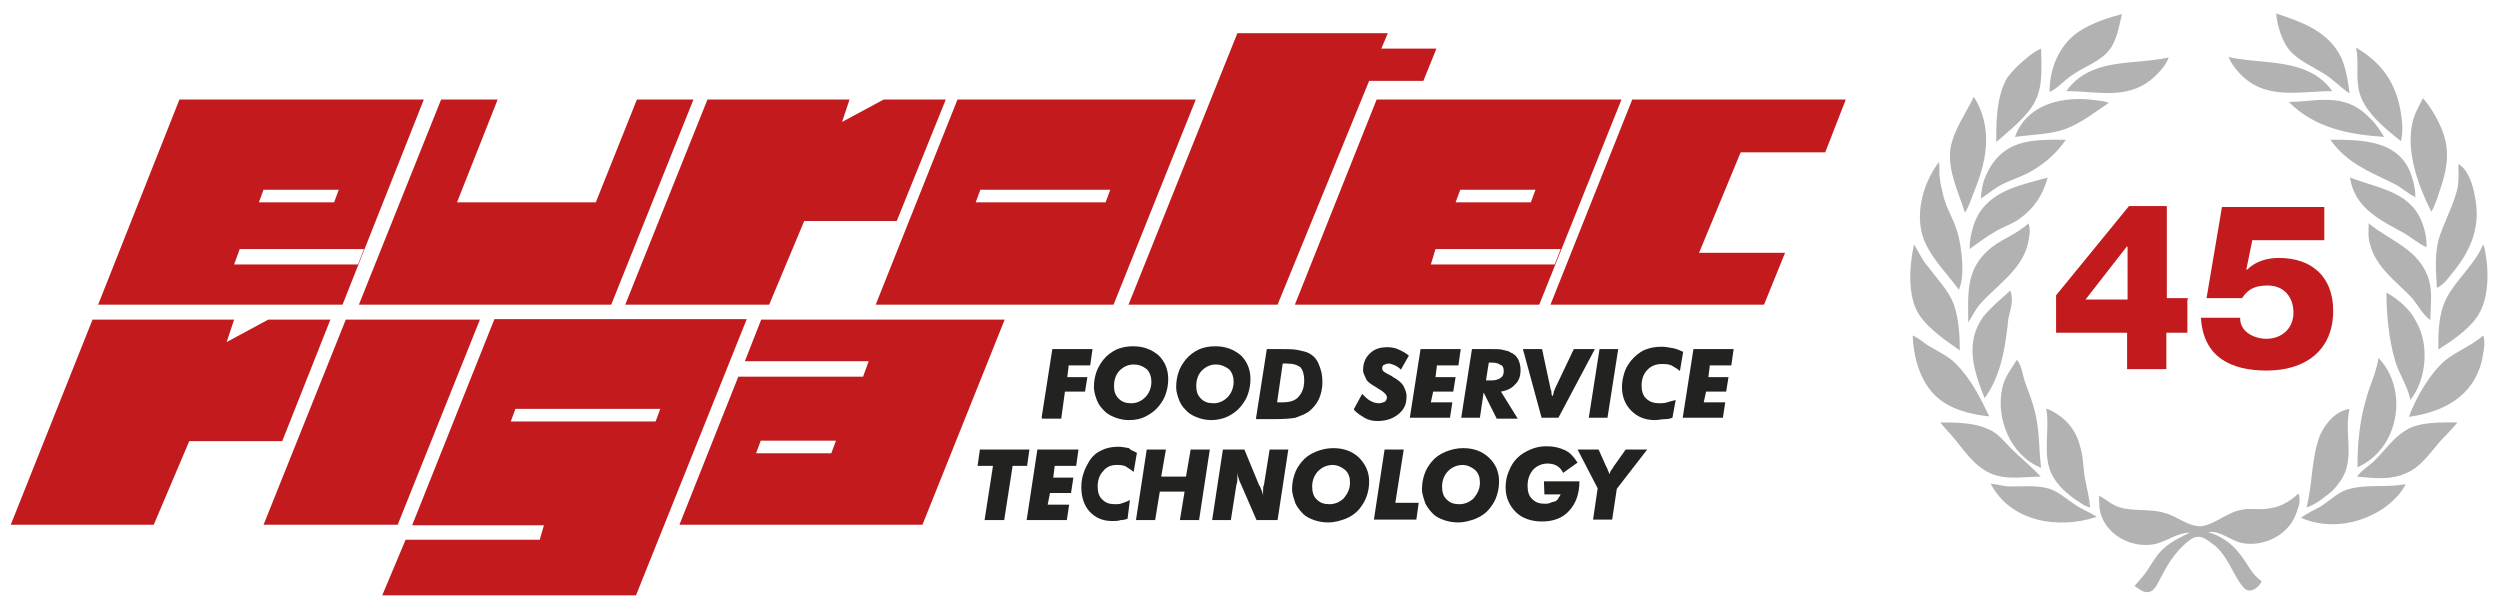 <?xml version="1.0" encoding="utf-8"?>
<!-- Generator: Adobe Illustrator 24.1.1, SVG Export Plug-In . SVG Version: 6.00 Build 0)  -->
<svg version="1.1" id="Livello_1" xmlns="http://www.w3.org/2000/svg" xmlns:xlink="http://www.w3.org/1999/xlink" x="0px" y="0px"
	 width="535px" height="130px" viewBox="0 0 535 130" style="enable-background:new 0 0 535 130;" xml:space="preserve">
<style type="text/css">
	.st0{fill:#C21A1D;}
	.st1{fill:#222220;}
	.st2{fill:#B3B2B2;}
</style>
<path id="E_1_" class="st0" d="M38.4,21.3h52.3L73.3,65.2H21L38.4,21.3z M55.4,43.3h16.1l1-2.7H56.4L55.4,43.3z M50.1,56.6h26.5
	l1.3-3.3H51.3L50.1,56.6z"/>
<polyline id="U" class="st0" points="106.5,21.3 97.8,43.3 127.5,43.3 136.3,21.3 148.4,21.3 130.8,65.2 76.8,65.2 94.4,21.3 
	106.5,21.3 "/>
<polygon id="R" class="st0" points="151.4,21.3 133.8,65.2 164.6,65.2 172.1,47.3 191.9,47.3 202.4,21.3 189.1,21.3 180.2,26.1 
	181.8,21.3 "/>
<path id="O" class="st0" d="M204.9,21.3h51l-17.6,43.9h-50.9L204.9,21.3z M208.8,43.3h27.8l1-2.7h-27.8L208.8,43.3z"/>
<polygon id="T" class="st0" points="241.5,65.2 264.8,7.1 297,7.1 295.6,10.4 307.4,10.4 304.6,17.3 293,17.3 273.4,65.2 "/>
<path id="E" class="st0" d="M294.6,21.3H347l-17.6,43.9h-52.3L294.6,21.3z M311.5,43.3h16.1l1-2.7h-16.1L311.5,43.3z M306.2,56.6
	h26.5l1.3-3.3h-26.8L306.2,56.6z"/>
<polygon id="C" class="st0" points="377.5,65.2 331.8,65.2 349.3,21.3 395,21.3 390.6,32.6 372.5,32.6 363.6,54.1 382,54.1 "/>
<polygon id="R_1_" class="st0" points="19.8,68.4 2.3,112.3 32.9,112.3 40.5,94.4 60.4,94.4 70.7,68.4 57.4,68.4 48.5,73.2 
	50.1,68.4 "/>
<polygon id="I" class="st0" points="74,68.4 102.7,68.4 85.1,112.3 56.4,112.3 "/>
<path id="G_1_" class="st0" d="M116.4,112.4H88.2l17.6-44.1h54l-17.6,43.9l-6.1,15.2H81.8l5-11.9h28.7L116.4,112.4 M109.3,90.2h31
	l1-2.7h-31L109.3,90.2z"/>
<path id="A_1_" class="st0" d="M158,80.6h26.7l1.2-3.3h-26.5l3.5-8.9H215l-17.6,43.9h-52L158,80.6z M161.8,97h16.1l1-2.7h-16.1
	L161.8,97z"/>
<g>
	<path class="st1" d="M222.9,89.4l2.3-14.7h8.6l-0.5,3.5h-4.6l-0.3,2.5h4.3l-0.5,3.1h-4.3l-0.8,5.8h-4.1V89.4z"/>
	<path class="st1" d="M241.6,89.9c-1,0-2-0.2-2.8-0.5c-0.8-0.3-1.7-0.7-2.3-1.3c-0.7-0.7-1.3-1.3-1.7-2.3c-0.3-0.8-0.7-1.8-0.7-3
		s0.2-2.2,0.5-3.1s0.8-1.8,1.5-2.7c0.8-1,1.8-1.7,2.8-2.2c1.2-0.5,2.3-0.7,3.6-0.7c2.2,0,4,0.7,5.5,2c1.3,1.3,2,3,2,5
		c0,1.2-0.2,2.2-0.5,3.1c-0.3,1-0.8,1.8-1.5,2.7c-0.8,1-1.8,1.7-2.8,2.2C244.3,89.6,243.1,89.9,241.6,89.9z M242.6,78
		c-1.2,0-2.2,0.5-3,1.3c-0.8,0.8-1.2,2-1.2,3.3c0,1.2,0.3,2,1,2.7c0.7,0.7,1.5,1,2.7,1c1.2,0,2.2-0.5,3-1.3c0.8-0.8,1.3-2,1.3-3.3
		c0-1-0.3-2-1-2.7C244.5,78.3,243.6,78,242.6,78z"/>
	<path class="st1" d="M259.2,89.9c-1,0-2-0.2-2.8-0.5c-0.8-0.3-1.7-0.7-2.3-1.3c-0.7-0.7-1.3-1.3-1.7-2.3c-0.3-0.8-0.7-1.8-0.7-3
		s0.2-2.2,0.5-3.1c0.3-1,0.8-1.8,1.5-2.7c0.8-1,1.8-1.7,2.8-2.2c1.2-0.5,2.3-0.7,3.6-0.7c2.2,0,4,0.7,5.5,2c1.3,1.3,2,3,2,5
		c0,1.2-0.2,2.2-0.5,3.1c-0.3,1-0.8,1.8-1.5,2.7c-0.8,1-1.8,1.7-2.8,2.2C261.8,89.6,260.5,89.9,259.2,89.9z M260.2,78
		c-1.2,0-2.2,0.5-3,1.3s-1.2,2-1.2,3.3c0,1.2,0.3,2,1,2.7c0.7,0.7,1.5,1,2.7,1s2.2-0.5,3-1.3s1.3-2,1.3-3.3c0-1-0.3-2-1-2.7
		C262,78.3,261.2,78,260.2,78z"/>
	<path class="st1" d="M268.8,89.4l2.3-14.7h2.5c1.8,0,3.3,0,4.1,0.2s1.5,0.3,2,0.5c1.2,0.5,2,1.3,2.5,2.5s0.8,2.3,0.8,3.8
		c0,1.5-0.3,2.7-0.8,3.8c-0.5,1-1.3,2-2.3,2.7c-0.7,0.5-1.7,0.8-2.7,1.2c-1,0.2-2.7,0.3-5.1,0.3h-0.5h-2.8V89.4z M273.3,86.1
		c0.3,0,0.5,0,0.7,0c0.2,0,0.3,0,0.3,0c1.7,0,2.8-0.3,3.6-1.2s1.2-2,1.2-3.5c0-1.3-0.3-2.2-0.8-2.8c-0.7-0.5-1.5-0.8-3-0.8h-0.8
		L273.3,86.1z"/>
	<path class="st1" d="M291.5,84.3c0.7,0.7,1.2,1.2,1.8,1.5c0.5,0.3,1.2,0.5,1.8,0.5c0.5,0,0.8-0.2,1.2-0.3c0.3-0.2,0.5-0.5,0.5-1
		s-0.7-1.2-1.8-1.8c-0.2,0-0.2-0.2-0.3-0.2c-1.2-0.7-2-1.2-2.3-1.8c-0.3-0.7-0.7-1.3-0.7-2c0-1.5,0.5-2.7,1.5-3.6
		c1-1,2.3-1.3,3.8-1.3c0.8,0,1.7,0.2,2.3,0.5c0.7,0.3,1.5,0.7,2.2,1.3l-1.7,3c-0.5-0.5-1-0.8-1.5-1s-0.8-0.3-1.2-0.3
		c-0.3,0-0.7,0.2-1,0.3c-0.3,0.2-0.3,0.5-0.3,0.8c0,0.5,0.5,0.8,1.5,1.3c0.3,0.2,0.7,0.3,0.8,0.5c1,0.5,1.8,1.2,2.2,1.8
		c0.3,0.7,0.7,1.3,0.7,2.3c0,1.7-0.5,2.8-1.7,3.8c-1.2,1-2.7,1.5-4.5,1.5c-1,0-2-0.2-2.8-0.7c-0.8-0.5-1.7-1-2.3-1.8L291.5,84.3z"/>
	<path class="st1" d="M306.2,86.1h4.6l-0.5,3.3h-8.6l2.3-14.7h8.6l-0.5,3.5h-4.6l-0.3,2.5h4.3l-0.5,3.1h-4.3L306.2,86.1z"/>
	<path class="st1" d="M316.7,89.4h-4l2.3-14.7h4c1.2,0,2.2,0,2.7,0.2c0.7,0.2,1.2,0.2,1.5,0.5c0.8,0.3,1.3,0.8,1.7,1.5
		c0.3,0.7,0.5,1.3,0.5,2.3c0,1.2-0.3,2.3-1.2,3.1c-0.7,0.8-1.7,1.3-3,1.5l3.6,5.8h-4.5l-2.8-5.6L316.7,89.4z M318,81.4h1.3
		c0.8,0,1.3-0.2,1.8-0.5s0.7-0.8,0.7-1.5c0-0.7-0.2-1.2-0.7-1.3c-0.3-0.3-1-0.5-1.8-0.5h-0.7L318,81.4z"/>
	<path class="st1" d="M329.9,89.4l-4-14.7h4.1l1.8,8.4c0,0.2,0.2,0.5,0.2,0.7c0,0.2,0,0.7,0.2,1c0.2-0.3,0.3-0.7,0.3-1
		c0.2-0.3,0.2-0.5,0.3-0.7l4-8.4h4.5l-7.8,14.7H329.9z"/>
	<path class="st1" d="M340,89.4l2.3-14.7h4L344,89.4H340z"/>
	<path class="st1" d="M360.2,75.3l-0.7,4.1c-0.5-0.5-1.2-0.8-1.8-1.2c-0.7-0.3-1.3-0.3-2.2-0.3c-1.2,0-2.3,0.5-3,1.3
		c-0.8,0.8-1.2,2-1.2,3.3c0,1.2,0.3,2.2,1,2.8c0.7,0.7,1.7,1,2.8,1c0.5,0,1,0,1.7-0.2c0.5-0.2,1.2-0.3,1.8-0.5l-0.7,3.8
		c-0.5,0.2-1,0.3-1.7,0.3s-1.3,0.2-2,0.2c-2.2,0-3.8-0.7-5.1-2c-1.3-1.3-2-3-2-5.1c0-1,0.2-2,0.5-3c0.3-1,0.8-1.8,1.5-2.7
		c0.7-0.8,1.7-1.7,2.8-2.2c1.2-0.5,2.3-0.7,3.8-0.7c0.8,0,1.5,0.2,2.3,0.3C358.9,74.7,359.6,75,360.2,75.3z"/>
	<path class="st1" d="M364.6,86.1h4.6l-0.5,3.3h-8.6l2.3-14.7h8.6l-0.5,3.5h-4.6l-0.3,2.5h4.3l-0.5,3.1h-4.3L364.6,86.1z"/>
</g>
<g>
	<path class="st1" d="M210.7,111.3l1.8-11.6h-3.3l0.5-3.5h10.6l-0.5,3.5h-3.1l-1.8,11.6H210.7z"/>
	<path class="st1" d="M224.2,108h4.6l-0.5,3.3h-8.6l2.3-15.1h8.8l-0.5,3.5h-4.6l-0.3,2.5h4.3l-0.5,3.3h-4.5L224.2,108z"/>
	<path class="st1" d="M243.3,96.9l-0.7,4.1c-0.5-0.5-1.2-0.8-1.7-1.2c-0.7-0.3-1.3-0.3-2-0.3c-1.2,0-2.2,0.5-2.8,1.3
		c-0.8,0.8-1.2,2-1.2,3.3c0,1.2,0.3,2.2,1,2.8c0.7,0.7,1.5,1,2.7,1c0.5,0,1,0,1.5-0.2c0.5-0.2,1-0.3,1.7-0.7l-0.5,4
		c-0.5,0.2-1,0.3-1.5,0.3c-0.5,0.2-1.2,0.2-1.8,0.2c-2,0-3.6-0.7-4.8-2c-1.2-1.3-1.8-3.1-1.8-5.3c0-1,0.2-2.2,0.5-3
		c0.3-1,0.8-1.8,1.3-2.7c0.7-1,1.5-1.7,2.7-2.2c1-0.5,2.2-0.7,3.5-0.7c0.7,0,1.5,0.2,2.2,0.3C242,96.4,242.6,96.5,243.3,96.9z"/>
	<path class="st1" d="M243.1,111.3l2.3-15.1h4.1l-1,5.8h5.3l1-5.8h4.1l-2.3,15.1h-4.1l1-6.1h-5.3l-1,6.1H243.1z"/>
	<path class="st1" d="M259.4,111.3l2.3-15.1h4.6l3.1,7.5c0,0,0,0.2,0.2,0.3c0.3,0.8,0.7,1.5,0.7,2.2v-0.3c0-0.3,0-0.5,0-1
		s0-0.7,0.2-1.2l1.2-7.5h4l-2.3,15.1h-4.5l-3.3-7.6c-0.2-0.5-0.5-1-0.5-1.3c-0.2-0.3-0.2-0.7-0.3-1.2v0.5c0,0.3,0,0.5,0,0.8
		s0,0.7-0.2,1.2l-1.2,7.6H259.4z"/>
	<path class="st1" d="M284.2,111.8c-1.2,0-2-0.2-3-0.5c-0.8-0.3-1.7-0.7-2.3-1.3c-0.7-0.7-1.3-1.5-1.7-2.3c-0.3-1-0.7-2-0.7-3
		c0-1.2,0.2-2.2,0.5-3.1c0.3-1,0.8-1.8,1.5-2.7c0.8-1,1.8-1.7,3-2.2c1.2-0.5,2.5-0.8,3.8-0.8c2.3,0,4.1,0.7,5.5,2
		c1.3,1.3,2.2,3,2.2,5.1c0,1.2-0.2,2.2-0.5,3.1s-0.8,1.8-1.5,2.7c-0.8,1-1.8,1.7-3,2.2C286.9,111.4,285.7,111.8,284.2,111.8z
		 M285.2,99.5c-1.2,0-2.3,0.5-3.1,1.3s-1.3,2-1.3,3.3c0,1.2,0.3,2.2,1,2.8c0.7,0.7,1.5,1,2.7,1s2.3-0.5,3.1-1.3c0.8-1,1.3-2,1.3-3.3
		c0-1.2-0.3-2-1-2.7C287.2,100,286.2,99.5,285.2,99.5z"/>
	<path class="st1" d="M294,111.3l2.3-15.1h4.1l-1.8,11.4h5l-0.5,3.6H294z"/>
	<path class="st1" d="M312,111.8c-1.2,0-2-0.2-3-0.5c-0.8-0.3-1.7-0.7-2.3-1.3c-0.7-0.7-1.3-1.5-1.7-2.3c-0.3-1-0.7-2-0.7-3
		c0-1.2,0.2-2.2,0.5-3.1c0.3-1,0.8-1.8,1.5-2.7c0.8-1,1.8-1.7,3-2.2c1.2-0.5,2.5-0.8,3.8-0.8c2.3,0,4.1,0.7,5.5,2s2.2,3,2.2,5.1
		c0,1.2-0.2,2.2-0.5,3.1c-0.3,1-0.8,1.8-1.5,2.7c-0.8,1-1.8,1.7-3,2.2C314.7,111.4,313.5,111.8,312,111.8z M313,99.5
		c-1.2,0-2.3,0.5-3.1,1.3s-1.3,2-1.3,3.3c0,1.2,0.3,2.2,1,2.8c0.7,0.7,1.5,1,2.7,1c1.2,0,2.3-0.5,3.1-1.3c0.8-1,1.3-2,1.3-3.3
		c0-1.2-0.3-2-1-2.7C315,100,314,99.5,313,99.5z"/>
	<path class="st1" d="M330.4,103h7.6c0,2.7-0.8,4.8-2.2,6.3c-1.3,1.5-3.3,2.3-5.8,2.3c-2.3,0-4.3-0.7-5.6-2s-2.2-3-2.2-5.3
		c0-1.2,0.2-2.3,0.7-3.5c0.5-1.2,1-2,1.8-2.8c0.8-0.8,1.7-1.3,2.8-1.8c1.2-0.5,2.2-0.7,3.5-0.7c1.5,0,2.7,0.3,3.8,0.8
		c1.2,0.5,2,1.5,2.8,2.7l-3.1,2.2c-0.3-0.7-0.8-1.2-1.3-1.5s-1.2-0.5-2-0.5c-1.3,0-2.3,0.5-3.1,1.3c-0.8,1-1.2,2-1.2,3.5
		c0,1.2,0.3,2.2,1,2.8c0.7,0.7,1.5,1,2.7,1c0.3,0,0.8,0,1.2-0.2c0.3-0.2,0.7-0.2,1-0.3c0.3-0.2,0.5-0.3,0.7-0.7
		c0.2-0.3,0.3-0.5,0.5-0.8h-3.5L330.4,103z"/>
	<path class="st1" d="M340.9,111.3l1-6.8l-4.3-8.3h4.5l1.7,3.8c0.2,0.2,0.2,0.5,0.3,0.7c0.2,0.3,0.2,0.5,0.3,0.8
		c0.2-0.5,0.3-0.8,0.5-1c0.2-0.2,0.2-0.3,0.3-0.5l2.7-3.8h4.6l-6.5,8.4l-1,6.6H340.9z"/>
</g>
<g>
	<path class="st2" d="M438.6,19.7c1.8-0.8,3.3-2.7,5.1-3.8c2.5-1.7,5.8-2.8,7.6-5.1c1.7-2,2.2-5.3,2.8-7.8c-3,0.8-6.6,2-9.3,3.8
		C440.6,9.7,438.6,14.7,438.6,19.7 M487.1,2.9c0.2,2.5,1.2,5.8,2.8,7.8c2,2.3,5.1,3.6,7.8,5.3c1.8,1.2,3.3,2.8,5.1,4
		c-0.3-2.5-0.7-5.1-1.7-7.5C498.4,6.7,492.6,4.7,487.1,2.9z"/>
	<path class="st2" d="M504.2,10.2c0.7,3.3-0.2,6.6,0.8,9.9c1.2,4,5.6,7.6,8.8,10.1c0.5-2,0.3-4,0-6
		C512.8,17.8,509.7,13.4,504.2,10.2z"/>
	<path class="st2" d="M427.2,30.4c2.8-2.5,6.8-5.5,8.4-8.9c1.7-3.5,1.2-7.5,1.2-11.1c-1.2,0.5-2.3,1.3-3.3,2.2
		c-1.5,1.2-2.8,2.5-4,4.1C427.2,20.8,427.2,26,427.2,30.4z"/>
	<path class="st2" d="M442.2,19.5c7.1,0,13.7,2.2,19.4-3.6c1-1,2-2.2,2.5-3.6C456.5,14,447.4,12.2,442.2,19.5 M476.9,12.2
		c0.5,1.2,1.3,2.3,2.2,3.3c5.5,6.1,12.8,4,20,4C493.9,12.2,484.3,13.9,476.9,12.2z"/>
	<path class="st2" d="M422.4,20.7c-1.7,3.6-4.3,7-5,11.1c-0.7,4.5,1.8,9.6,3.1,13.7c1-1.5,1.5-3.5,2.2-5.1
		C425.4,33.7,426.3,26.9,422.4,20.7z"/>
	<path class="st2" d="M518.5,21c-0.8,1.7-1.8,3.3-2.2,5.1c-1.5,6.3,1.2,13.7,4,19.2c0.8-1.3,1.3-3,1.8-4.5c1-2.8,1.8-6,1.5-8.9
		C523.3,28.1,520.8,23.6,518.5,21z"/>
	<path class="st2" d="M431.2,29.3c3.5-0.5,7.5-0.5,10.8-1.7s6.3-3.6,9.3-5.6c-1.3-0.5-2.8-0.5-4.1-0.7
		C440.6,20.7,433.6,22.6,431.2,29.3z"/>
	<path class="st2" d="M489.8,21.8c5.5,5.6,12.9,7,20.4,7.5c-0.7-1.2-1.5-2.3-2.3-3.3c-0.8-0.8-1.7-1.7-2.5-2.3
		C500.4,20,495.3,21.8,489.8,21.8z"/>
	<path class="st2" d="M423.9,42.5c1.5-1,2.7-2,4.1-2.8c2.2-1.2,4.5-1.8,6.6-3c3-1.7,5.6-4,7.5-6.8c-6,0-11.9-0.3-15.7,5.1
		c-0.7,1-1.3,2.2-1.7,3.3C424.2,39.5,424,41,423.9,42.5 M498.7,29.9c3.5,5,8.3,6.8,13.4,9.3c1.7,0.8,3.1,2.2,4.8,3
		c0-1.5-0.3-3-0.8-4.5C513.6,29.9,505.4,29.9,498.7,29.9z"/>
	<path class="st2" d="M414.9,34.7c-3.6,4.8-5.5,12.1-2.7,17.7c1.8,3.6,4.6,6.3,7,9.6c0.8-1.8,0.8-4.3,0.7-6.3
		c-0.2-2.3-0.5-4.5-1.2-6.6c-0.8-2.5-2.2-4.6-2.8-7.1c-0.3-1.3-0.7-2.8-0.8-4.1C414.9,36.7,415.2,35.7,414.9,34.7z"/>
	<path class="st2" d="M526.1,35.1c0,2.2,0.2,4.3-0.5,6.3c-1,3.5-2.8,6.6-3.8,10.1c-0.8,3.3-0.5,6.8-0.3,10.1
		c1.7-0.8,2.7-2.5,3.8-3.8c3.8-4.8,5.6-9.8,4.3-15.9C529.2,39.5,528.1,36.2,526.1,35.1z"/>
	<path class="st2" d="M421.5,53.3c1.7-1.2,3.3-2.5,5.1-3.5c1.8-1.2,4-1.8,5.6-3c3.1-2.2,5-5.1,6-8.8c-5.3,1.5-11.3,2.5-14.6,7.5
		c-0.7,1.2-1.2,2.3-1.5,3.6C421.7,50.5,421.5,51.8,421.5,53.3 M502.9,38c1,6.6,6.5,9.1,11.6,11.9c1.7,1,3.1,2.3,4.8,3
		c0-1.5-0.2-3.1-0.7-4.5C516.3,41,509.2,40.4,502.9,38z"/>
	<path class="st2" d="M434.1,47.8c-2.7,2.5-6.3,3.5-8.9,6c-4.6,4.3-4,9.6-4,15.2c1-1.5,1.5-2.8,2.7-4.1c3.6-4,8.9-7.3,10.1-12.9
		C434.3,50.6,434.6,49.1,434.1,47.8z"/>
	<path class="st2" d="M506.9,47.8c0,1.5-0.2,3,0.3,4.5c1.3,5,5.5,7.8,8.9,11.4c1.3,1.5,2.3,3.6,4,4.8c0-2.8,0.5-5.8-0.3-8.6
		C517.8,53.3,511.5,51.6,506.9,47.8z"/>
	<path class="st2" d="M409.6,52.3c-1,4.5-1.5,11.3,1.2,15.2c2,3,5.8,5.5,8.6,7.5c0-3.1-0.2-6.8-1.3-9.9c-1.2-3.1-3.5-5.3-5.3-7.8
		C411.4,55.8,410.6,53.9,409.6,52.3z"/>
	<path class="st2" d="M531.4,52.3c-1.8,4.3-5.6,7.3-7.8,11.4c-1.8,3.5-1.8,7.3-1.8,11.1c2.8-1.8,6.3-4.1,8.3-7
		c2.3-3.3,2.5-8.4,2-12.3C531.9,54.6,531.9,53.5,531.4,52.3z"/>
	<path class="st2" d="M430.2,62.2c-2,1.8-4.1,3.5-5.8,5.6c-4,5.6-2,11.6,0.3,17.4c3.6-4.8,4.5-11.3,5.1-17.1
		C430.2,66.4,431,64.1,430.2,62.2z"/>
	<path class="st2" d="M510.7,62.6c0,4.6,0.5,9.9,1.8,14.4c0.8,3,2.8,5.6,3.3,8.6c3.5-4.3,4.1-11.9,1.3-16.7
		C515.8,66.2,513.3,64.1,510.7,62.6z"/>
	<path class="st2" d="M409.3,71.8c0.2,4.5,1.5,9.6,4.8,12.8c3,3,7.6,4.1,11.6,4.5c-1.8-3.8-4-8.1-7-11.1c-1.7-1.8-4-2.8-6-4
		C411.6,73.3,410.6,72.3,409.3,71.8z"/>
	<path class="st2" d="M531.4,71.8c-2.5,2.2-5.6,3.3-8.1,5.3c-3.3,2.8-6.3,8-7.8,12.1c7.3-1,13.7-4.3,15.6-11.9
		C531.4,75.6,532,73.3,531.4,71.8z"/>
	<path class="st2" d="M509,76.6c-0.5,3.3-2,6.1-2.8,9.3c-1.3,4.6-1.7,9.3-1.7,14.1C513.5,96,515.5,83.4,509,76.6z"/>
	<path class="st2" d="M431.6,77c-1.2,2-2.7,3.8-3.1,6c-1.5,6.5,1.8,14.6,8.3,17.1c-0.5-3.8-0.3-7.6-1.2-11.4
		c-0.5-2.5-1.5-4.8-2.3-7.1C432.8,80,432.6,78.1,431.6,77z"/>
	<path class="st2" d="M437.9,87.4c0.8,4.5-0.8,9.6,1,13.7c1,2.3,2.8,4,4.8,5.5c1.2,0.8,2.3,1.7,3.6,2c-0.2-2.2-0.8-4.5-1.2-6.6
		c-0.3-2.2-0.3-4.5-1-6.6C444.2,91.7,441.6,88.9,437.9,87.4z"/>
	<path class="st2" d="M493.6,108.6c1.5-0.5,2.7-1.3,3.8-2.2c1.2-0.8,2.3-1.8,3.1-3c3.8-4.8,1-10.4,2.3-15.9c-3,0.5-5.1,3-6.3,5.6
		C494.6,98,494.9,103.6,493.6,108.6z"/>
	<path class="st2" d="M415.2,90.4c1,1.3,2.3,2.5,3.3,3.8c2.5,3.1,4.8,6.5,8.9,7.6c3,0.8,6.1,0.2,9.3,0.2c-2-2.2-4.3-4-6.3-6
		c-1.5-1.5-2.8-3.3-4.8-4.1C422.5,90.4,418.6,90.4,415.2,90.4z"/>
	<path class="st2" d="M504.4,102c3.5,0.3,7.1,0.8,10.4-0.7c3.3-1.3,5.3-4.5,7.6-7.1c1.2-1.3,2.5-2.5,3.5-3.8
		c-3.5,0-8.1-0.2-11.1,1.7c-2.5,1.5-4.3,4.1-6.3,6.1C507.4,99.5,505.4,100.5,504.4,102z"/>
	<path class="st2" d="M426,103.5c4.3,8.3,14.7,9.8,22.7,7.1c-1.5-1-3-1.5-4.5-2.5c-1.8-1.2-3.6-2.8-5.6-3.5
		c-2.7-0.8-5.6-0.5-8.4-0.5C428.8,104.1,427.3,103.6,426,103.5z"/>
	<path class="st2" d="M492.4,110.8c6.1,2.7,13.4,1.3,18.6-2.7c1.5-1.3,3-2.7,3.8-4.5c-4,0.8-8.1,0-11.9,1c-2.3,0.5-4.3,2.5-6.3,3.8
		C495.3,109.1,493.8,109.8,492.4,110.8z"/>
	<path class="st2" d="M491.9,105.6c-2.2,2-4.3,3.1-7.1,3.3c-1.7,0.2-3.5-0.2-5.1,0.2c-3.1,0.5-5.6,3.1-8.6,3.5
		c-2.7,0.2-5.3-2.2-7.8-2.8c-3.1-1-6.5-0.3-9.6-1.2c-1.8-0.5-3-1.8-4.5-2.5c0,1.7,0,3.3,0.7,4.8c1.8,4.1,6.6,6.3,10.9,5.6
		c2.8-0.5,5-2.5,7.8-2.5c-2,1-3.8,1.8-5.5,3.3c-1.5,1.3-2.5,3.1-3.6,4.8c-0.8,1.2-1.8,2.2-2.7,3.3c0.8,0.5,1.8,1.5,3,1.3
		c1.5-0.2,2.3-2.7,3-3.8c1.3-2.5,2.7-4.6,4.8-6.5c0.8-0.7,1.7-1.5,2.7-1.5c1.3-0.2,2.7,1.2,3.6,1.8c3,2.5,3.8,6.1,6.1,8.9
		c1.3,1.7,3.3,0.3,4-1.2c-2.2-1.5-3.1-4-4.8-6c-1.7-2.2-4.1-3.8-6.6-4.5c2.3-0.5,4.8,1.8,7.1,2.3c5,1,10.6-2,11.9-7
		C492.1,108.1,492.3,106.8,491.9,105.6z"/>
</g>
<g>
	<path class="st0" d="M468.1,64.1v7.1h-4.5V79h-8.4v-7.8h-15.2v-8l15.6-19.1h8.1v19.7h4.5V64.1z M455.3,64.1V52.8h-0.2l-8.8,11.3
		H455.3z"/>
	<path class="st0" d="M479.4,68.2c0,2.8,3,4.3,5.6,4.3c3.3,0,5.8-2.2,5.8-5.6c0-3.3-2-5.8-5.5-5.8c-2.3,0-4.1,0.5-5.5,2.7h-7.6
		l3.3-19.5h21.9v7.1H482l-1.3,6.3h0.2c1.7-1.7,4.1-2.5,6.8-2.5c7.1,0,11.6,4.1,11.6,11.3c0,8.6-6.1,12.8-14.2,12.8
		c-7.6,0-13.6-2.8-14.1-11.3h8.4V68.2z"/>
</g>
</svg>
